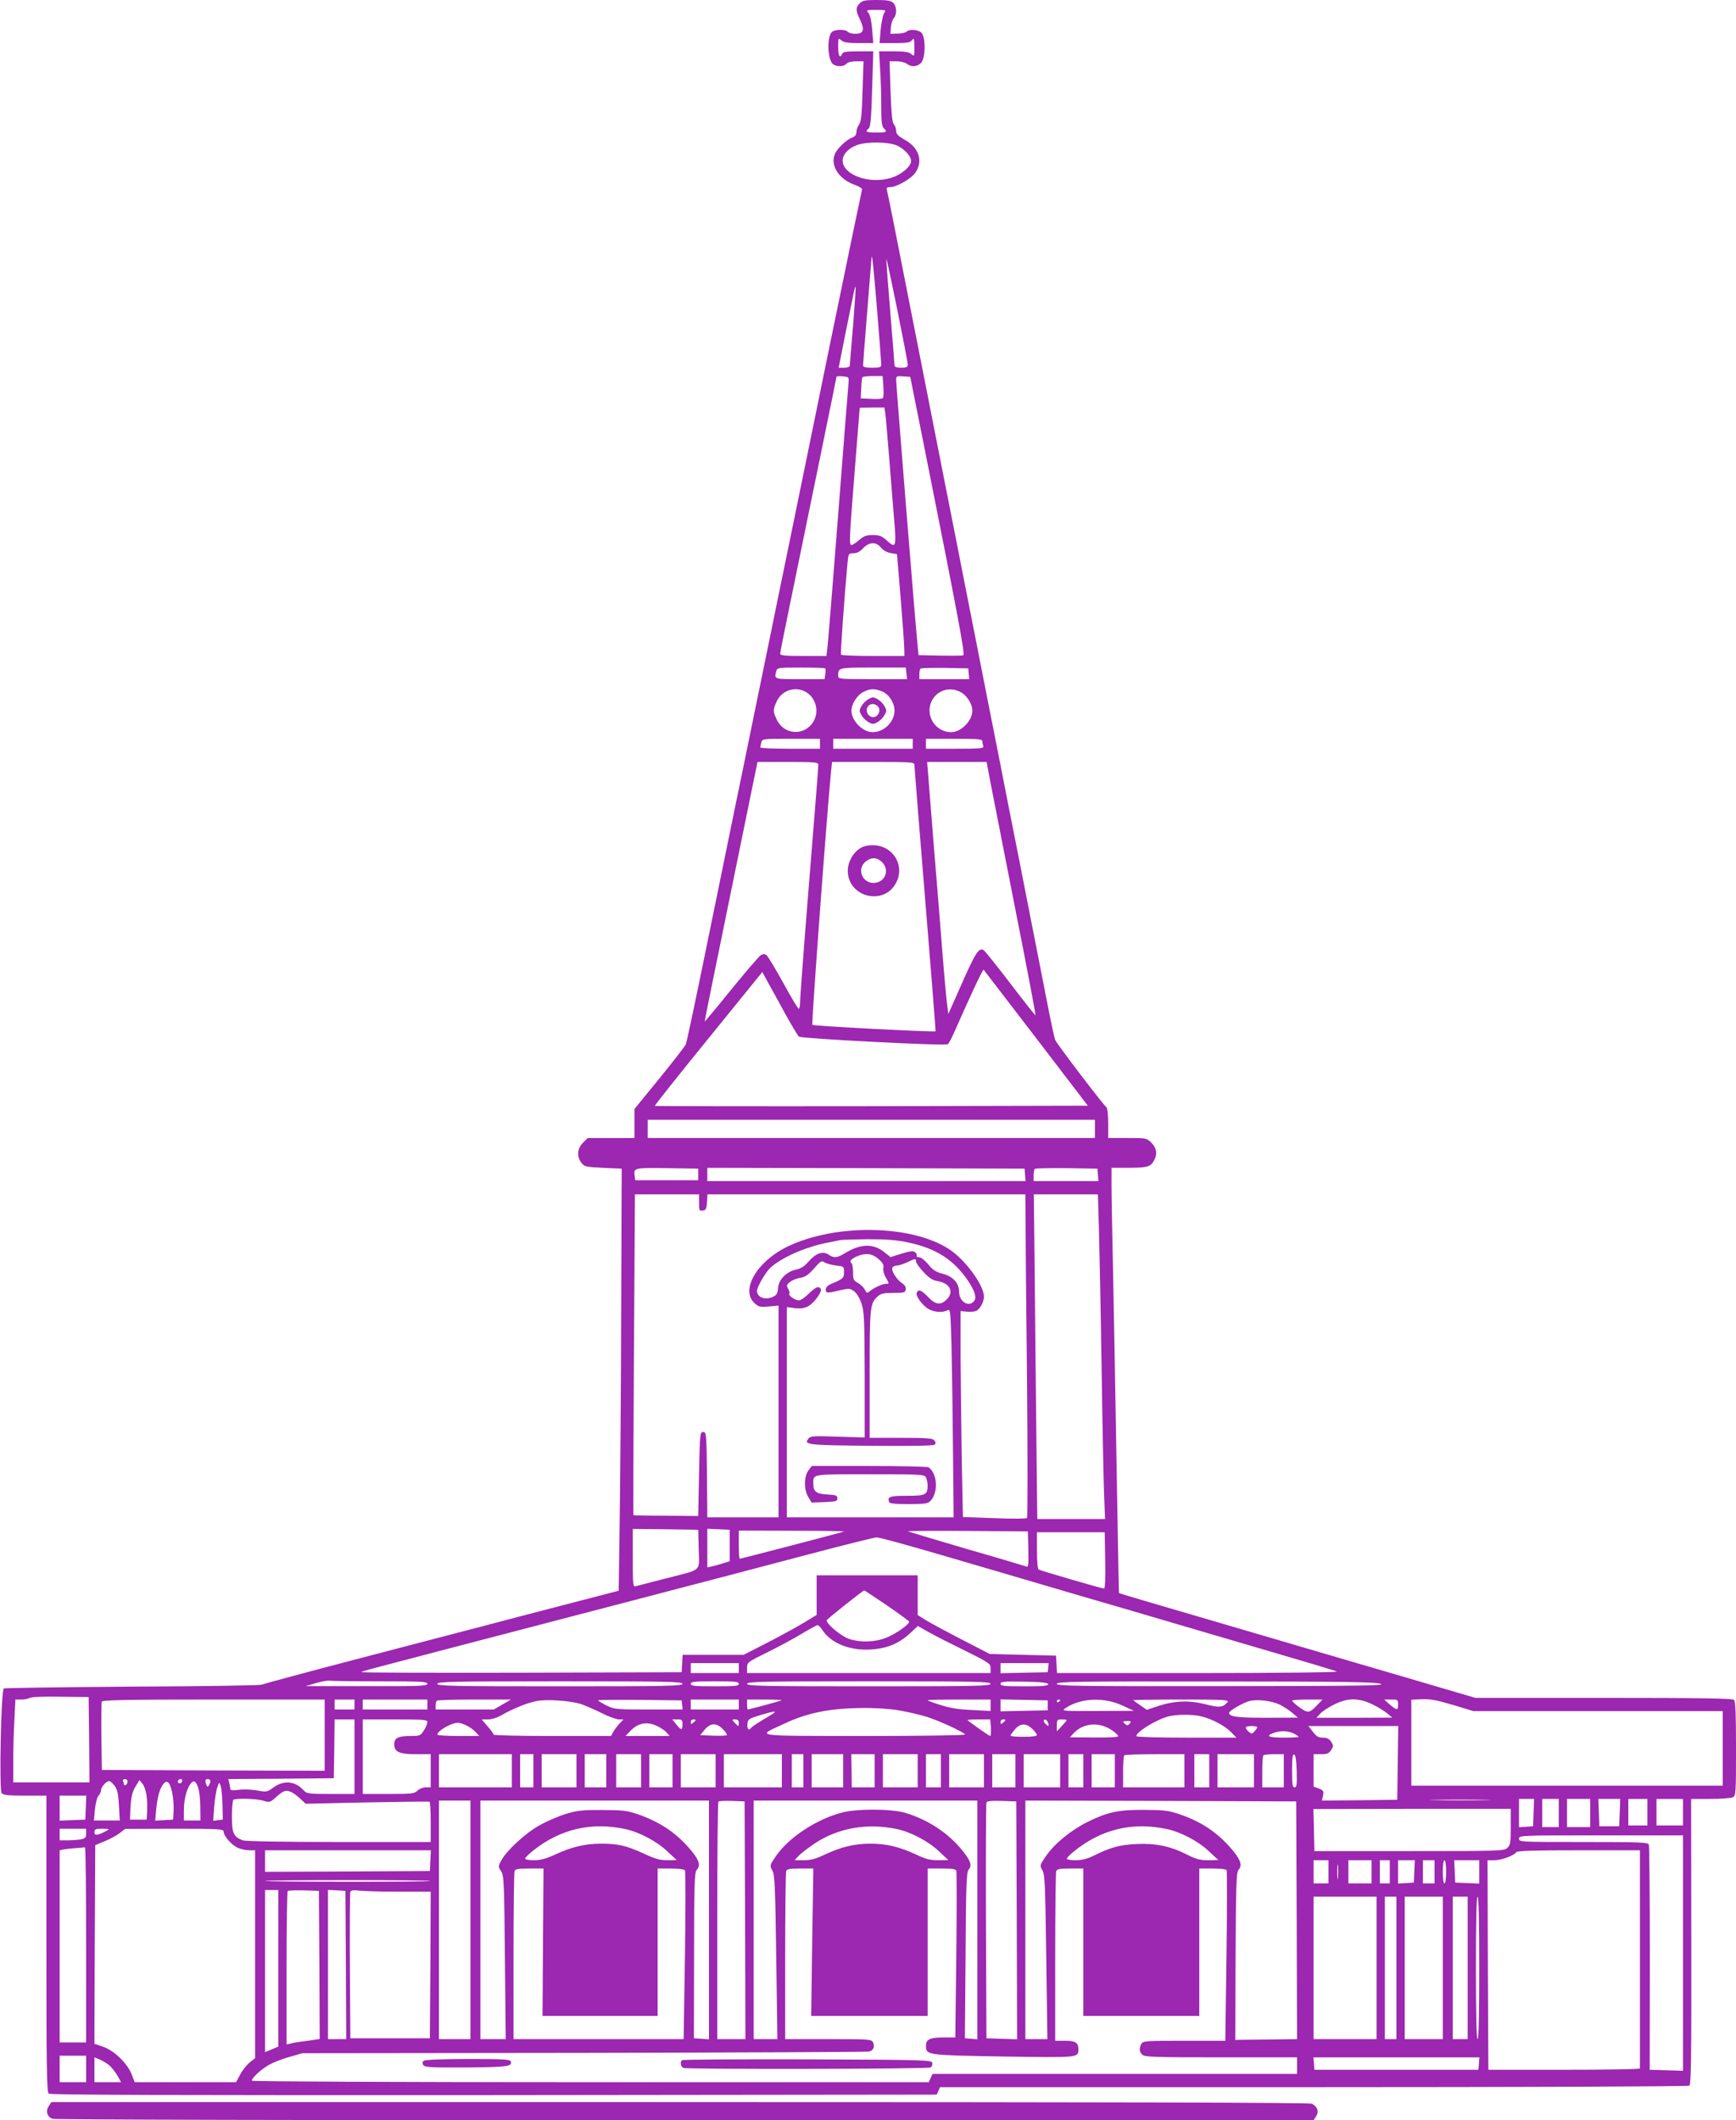 <?xml version="1.0" standalone="no"?>
<!DOCTYPE svg PUBLIC "-//W3C//DTD SVG 20010904//EN"
 "http://www.w3.org/TR/2001/REC-SVG-20010904/DTD/svg10.dtd">
<svg version="1.0" xmlns="http://www.w3.org/2000/svg"
 width="1048pt" height="1280pt" viewBox="0 0 1048 1280"
 preserveAspectRatio="xMidYMid meet">
<g transform="translate(0,1280) scale(0.1,-0.1)"
fill="#9c27b0" stroke="none">
<path d="M5190 12780 c-25 -25 -25 -43 1 -97 30 -62 23 -86 -24 -87 -21 -1
-43 5 -49 12 -15 17 -83 15 -98 -3 -28 -34 -24 -159 6 -190 20 -19 68 -19 84
0 8 9 30 15 58 15 l45 0 -6 -179 c-4 -142 -8 -185 -21 -203 -9 -12 -16 -33
-16 -45 0 -16 -8 -27 -24 -33 -36 -13 -92 -66 -106 -100 -29 -69 24 -152 120
-186 26 -9 46 -22 44 -28 -2 -6 -90 -429 -195 -941 -104 -511 -222 -1083 -260
-1270 -39 -187 -74 -360 -79 -385 -5 -25 -41 -200 -80 -390 -39 -190 -75 -365
-80 -390 -5 -25 -38 -187 -74 -360 -35 -173 -115 -560 -176 -860 -61 -300
-115 -554 -120 -565 -5 -11 -76 -103 -159 -205 l-151 -185 0 -87 0 -88 -141 0
-141 0 -29 -29 c-35 -35 -38 -83 -9 -121 18 -23 26 -25 131 -30 l112 -5 -3
-850 c-1 -467 -6 -1041 -9 -1274 l-6 -424 -335 -87 c-184 -48 -396 -103 -470
-123 -74 -19 -405 -106 -735 -192 -330 -86 -607 -161 -615 -165 -9 -5 -360
-10 -781 -12 -421 -3 -770 -8 -776 -11 -17 -11 -29 -613 -13 -632 10 -12 39
-15 141 -15 l129 0 0 -894 c0 -739 2 -895 14 -905 10 -8 719 -10 2687 -9
l2674 3 10 23 10 22 2255 0 c1240 0 2261 4 2268 9 11 7 13 164 12 870 l-1 861
116 0 c64 0 125 5 136 10 18 10 19 24 19 293 0 207 -3 286 -12 295 -9 9 -197
12 -787 12 l-774 0 -446 131 c-245 72 -630 184 -856 251 -708 207 -849 249
-850 251 -1 1 -7 335 -14 742 -7 407 -16 931 -21 1165 -5 234 -10 478 -10 543
l0 117 108 0 c111 1 129 6 150 47 20 37 14 73 -17 104 -29 29 -31 29 -145 29
l-116 0 0 89 c0 50 -5 93 -10 96 -16 10 -299 381 -310 407 -5 13 -25 104 -44
203 -19 99 -67 340 -105 535 -38 195 -97 495 -131 665 -33 171 -92 468 -130
660 -38 193 -96 490 -130 660 -33 171 -92 468 -130 660 -38 193 -96 487 -129
655 -171 870 -212 1077 -217 1093 -4 13 0 17 19 17 39 0 130 52 154 89 47 70
20 151 -67 198 -38 22 -50 34 -50 52 0 14 -6 32 -14 40 -10 12 -15 66 -20 199
l-6 182 42 0 c24 0 52 -7 62 -15 27 -21 62 -19 86 5 28 28 29 158 2 183 -21
19 -73 22 -89 6 -6 -6 -31 -12 -55 -12 l-43 -1 3 40 c2 21 10 46 18 55 20 22
17 73 -4 92 -14 13 -38 17 -100 17 -69 0 -85 -3 -102 -20z m146 -62 c-7 -13
-16 -58 -20 -100 l-6 -78 92 0 c75 0 93 3 104 18 12 15 13 9 14 -42 0 -57 -1
-58 -18 -43 -14 13 -39 17 -107 17 l-88 0 6 -107 c4 -58 7 -159 7 -224 0 -91
3 -121 15 -133 24 -23 19 -26 -45 -26 -62 0 -70 5 -46 24 11 9 16 61 21 239
l7 227 -91 0 c-72 0 -93 -3 -97 -15 -13 -32 -24 -12 -24 42 0 54 1 55 18 40
14 -13 39 -17 106 -17 l88 0 -7 83 c-4 51 -13 89 -23 100 -14 16 -11 17 47 17
61 0 61 0 47 -22z m80 -797 c45 -21 84 -64 84 -93 0 -34 -61 -85 -125 -103
-130 -38 -288 20 -288 106 0 37 35 75 89 94 58 21 190 19 240 -4z m-121 -994
c14 -170 25 -317 25 -328 0 -16 -8 -19 -55 -19 -37 0 -55 4 -55 13 0 6 11 152
25 322 14 171 25 317 26 325 2 44 11 -35 34 -313z m185 -329 c0 -14 -9 -18
-40 -18 -26 0 -40 5 -40 13 0 7 -11 150 -25 317 -14 167 -25 313 -24 325 1 22
129 -610 129 -637z m-330 237 c-11 -127 -20 -236 -20 -242 0 -8 -14 -13 -34
-13 l-33 0 38 193 c59 291 60 299 64 295 2 -2 -5 -107 -15 -233z m-27 -340
c-2 -16 -30 -376 -63 -800 -33 -423 -62 -789 -66 -812 l-5 -43 -140 0 c-114 0
-139 3 -139 14 0 8 27 144 60 303 113 550 280 1364 280 1369 0 3 17 4 38 2 34
-3 37 -5 35 -33z m210 -27 c2 -35 1 -67 -3 -71 -4 -5 -36 -7 -71 -5 l-63 3 3
60 c1 33 5 63 7 67 3 5 31 8 63 8 l59 0 5 -62z m244 -353 c210 -1052 250
-1267 238 -1271 -6 -3 -69 -3 -141 -2 l-129 3 -7 75 c-13 124 -128 1557 -128
1585 0 25 3 26 43 23 l42 -3 82 -410z m-233 193 c3 -18 12 -125 21 -238 9
-113 23 -281 30 -374 18 -205 16 -211 -45 -156 -27 24 -42 30 -81 30 -39 0
-55 -6 -82 -30 -19 -16 -40 -30 -46 -30 -16 0 -14 31 19 450 16 206 30 376 30
378 0 1 34 2 75 2 l74 0 5 -32z m-25 -815 c14 -16 35 -28 59 -32 l37 -6 22
-265 c12 -146 22 -284 22 -307 l1 -43 -189 0 c-105 0 -192 3 -194 8 -4 6 21
357 39 550 6 61 6 62 36 62 20 0 39 9 58 30 37 39 80 41 109 3z m-337 -728 c2
-3 3 -18 0 -35 l-4 -30 -149 0 c-157 0 -156 -1 -143 48 6 21 10 22 148 22 79
0 145 -2 148 -5z m490 -30 l4 -35 -208 0 c-198 0 -208 1 -208 19 0 51 -2 51
210 51 l198 0 4 -35z m376 -2 l3 -33 -150 0 -151 0 0 28 c0 16 3 32 7 36 4 3
70 5 147 4 l141 -3 3 -32z m-987 -108 c64 -34 87 -120 49 -182 -53 -87 -175
-81 -220 11 -24 51 -25 60 -1 112 30 65 107 92 172 59z m464 1 c42 -18 75 -69
75 -116 0 -68 -63 -130 -132 -130 -60 0 -128 69 -128 130 0 40 34 93 71 112
41 22 69 22 114 4z m474 -4 c38 -20 71 -73 71 -112 0 -61 -68 -130 -128 -130
-101 0 -164 112 -112 198 35 58 108 77 169 44z m-849 -312 l0 -30 -180 0 c-99
0 -180 3 -180 8 0 4 3 17 6 30 6 22 8 22 180 22 l174 0 0 -30z m560 0 l0 -30
-240 0 -240 0 0 30 0 30 240 0 240 0 0 -30z m420 16 c0 -8 3 -21 6 -30 5 -14
-13 -16 -170 -16 l-176 0 0 30 0 30 170 0 c140 0 170 -2 170 -14z m-990 -143
c0 -17 -8 -123 -80 -1015 -16 -208 -30 -395 -30 -418 0 -22 -4 -40 -8 -40 -5
0 -47 71 -94 157 -48 87 -93 162 -102 168 -11 7 -22 6 -33 -1 -10 -6 -90 -99
-178 -207 -87 -108 -160 -195 -161 -194 -1 1 63 317 142 702 79 385 151 737
160 783 l17 82 183 0 c168 0 184 -2 184 -17z m580 0 c0 -10 29 -375 65 -812
36 -437 64 -795 63 -797 -7 -6 -738 32 -744 39 -6 6 90 1303 113 1530 l6 57
248 0 c230 0 249 -1 249 -17z m458 -100 c13 -65 80 -409 150 -765 71 -357 126
-648 123 -647 -3 0 -71 86 -151 191 -80 105 -153 196 -162 202 -29 17 -49 -15
-134 -207 l-79 -178 -7 53 c-4 29 -17 168 -28 308 -11 140 -33 419 -50 620
-16 201 -32 404 -36 453 l-7 87 180 0 179 0 22 -117z m277 -1550 l312 -408
-1305 -3 c-718 -1 -1307 0 -1309 2 -2 2 143 185 323 406 l326 402 32 -59 c18
-32 65 -117 104 -189 40 -72 78 -136 85 -142 15 -12 881 -57 898 -46 6 3 21
31 35 62 100 227 177 392 182 388 2 -3 145 -189 317 -413z m355 -548 l0 -55
-1350 0 -1350 0 0 55 0 55 1350 0 1350 0 0 -55z m-2395 -275 l0 -35 -190 0
-190 0 -3 23 c-8 52 -7 53 195 50 l188 -3 0 -35z m1973 -2 l3 -38 -960 0 -961
0 0 40 0 40 958 -2 957 -3 3 -37z m440 0 l3 -38 -195 0 -196 0 0 33 c0 19 3
37 7 41 4 3 90 5 192 4 l186 -3 3 -37z m-2408 -169 c0 -47 2 -50 23 -47 19 3
22 10 25 51 l3 47 960 0 959 0 1 -152 c0 -84 4 -522 9 -973 4 -451 4 -824 0
-829 -5 -5 -93 -5 -198 -1 l-189 7 -7 342 c-3 187 -6 467 -7 621 l0 280 35 -3
c20 -2 45 -1 56 3 23 7 50 54 50 87 0 70 -114 225 -212 288 -227 147 -684 154
-973 15 -187 -90 -288 -265 -198 -344 24 -21 34 -23 85 -18 l58 5 0 -639 0
-639 -215 0 -215 0 -2 258 c-3 249 -4 257 -23 257 -19 0 -20 -8 -25 -253 l-5
-254 -195 2 c-107 0 -195 2 -196 3 -2 1 0 438 3 970 l6 967 194 0 193 0 0 -51z
m2414 -156 c3 -115 11 -487 16 -828 5 -341 12 -689 15 -772 l6 -153 -204 0
-205 0 -6 533 c-3 292 -8 733 -10 980 l-5 447 194 0 193 0 6 -207z m-1155 -83
c171 -35 281 -106 367 -235 40 -60 51 -100 34 -120 -32 -39 -90 -3 -90 56 0
53 -37 94 -101 110 -39 10 -58 22 -85 56 -20 24 -44 43 -55 43 -11 0 -18 4
-15 9 3 5 -1 14 -9 21 -12 10 -28 8 -82 -8 l-67 -21 -39 31 c-67 53 -144 50
-239 -9 -44 -27 -65 -29 -96 -7 -34 23 -76 9 -119 -40 -27 -31 -49 -45 -76
-50 -57 -11 -107 -61 -110 -111 -2 -31 -8 -43 -27 -52 -49 -25 -100 -6 -100
35 0 23 52 112 81 139 68 62 215 127 349 152 30 6 64 13 75 15 11 2 85 4 165
5 108 0 169 -4 239 -19z m-176 -100 c26 -23 33 -35 30 -55 -3 -14 3 -39 16
-60 20 -35 20 -35 0 -35 -22 0 -75 -25 -100 -46 -14 -12 -17 -11 -29 12 -8 14
-27 32 -42 40 -25 13 -28 20 -28 64 0 27 -5 52 -10 55 -15 9 -2 25 34 41 52
22 91 17 129 -16z m227 -15 c0 -9 20 -38 45 -64 35 -37 55 -50 85 -55 75 -12
101 -65 55 -111 -36 -36 -68 -32 -112 15 -40 42 -60 50 -69 25 -8 -20 39 -81
76 -100 33 -17 83 -20 110 -5 17 9 18 -2 24 -213 3 -122 7 -405 9 -629 l4
-408 -503 0 -504 0 0 635 0 634 48 -6 c35 -4 58 -1 80 11 36 18 87 89 77 105
-12 20 -32 11 -73 -29 -22 -22 -48 -40 -59 -40 -24 0 -65 29 -58 40 3 5 0 19
-7 30 -11 19 -10 24 11 41 13 10 41 22 63 25 30 5 48 18 83 57 37 43 46 48 59
38 9 -7 39 -16 68 -20 53 -6 53 -6 53 -41 0 -36 -4 -40 -80 -72 -19 -8 -30
-21 -30 -33 0 -23 10 -23 92 -3 48 11 55 10 80 -8 16 -12 33 -41 44 -74 16
-49 18 -95 19 -431 l0 -377 -163 5 c-144 5 -164 4 -176 -11 -32 -38 -7 -41
381 -44 244 -2 374 0 381 7 7 7 6 15 -3 26 -10 12 -43 15 -201 15 l-189 0 0
385 c0 411 2 427 50 470 18 16 36 20 94 20 65 0 71 2 74 21 2 14 -6 27 -23 38
-32 21 -65 74 -58 92 3 8 15 14 27 14 11 0 39 9 61 19 50 24 55 25 55 6z
m-1312 -1738 c3 -139 26 -118 -203 -177 -88 -23 -168 -43 -177 -46 -17 -5 -18
8 -18 171 l0 175 198 -2 197 -3 3 -118z m187 23 l0 -95 -35 -11 c-19 -6 -50
-15 -67 -19 l-33 -7 0 117 0 116 68 -3 67 -3 0 -95z m690 84 c-13 -5 -622
-164 -629 -164 -4 0 -6 38 -6 85 l0 85 323 -1 c177 0 318 -2 312 -5z m1113
-108 c2 -92 0 -108 -12 -103 -8 3 -171 52 -363 107 -191 56 -350 104 -352 106
-3 2 159 3 360 2 l364 -3 3 -109z m464 -66 c2 -109 -1 -170 -7 -170 -14 0
-383 108 -395 115 -6 3 -10 55 -10 116 l0 109 205 0 204 0 3 -170z m-1001 36
c195 -57 557 -163 804 -236 248 -72 524 -153 615 -180 91 -27 345 -101 565
-166 220 -64 407 -120 415 -125 8 -5 -366 -9 -837 -9 l-852 0 -3 53 -3 52
-200 5 -200 5 -170 88 c-93 48 -191 101 -217 117 l-48 30 0 120 0 120 -305 0
-305 0 0 -119 0 -120 -77 -47 c-43 -26 -142 -80 -221 -121 l-143 -73 -184 0
-184 0 -3 -52 -3 -53 -969 -3 c-533 -1 -967 0 -964 4 7 6 -28 -3 1148 304
1060 277 1069 279 1565 410 204 54 382 98 396 99 14 1 185 -46 380 -103z
m-319 -306 c73 -50 134 -95 136 -99 5 -15 -77 -73 -136 -97 -69 -28 -157 -31
-226 -8 -50 17 -141 94 -135 113 3 8 201 166 226 180 1 1 62 -40 135 -89z
m-387 -151 c51 -78 163 -124 288 -117 99 5 173 35 242 99 l46 43 67 -38 c37
-21 136 -71 220 -112 144 -72 152 -77 152 -105 l0 -29 -735 0 -735 0 0 33 c0
31 4 34 120 91 67 33 160 83 208 112 48 29 92 53 97 53 6 1 19 -13 30 -30z
m-505 -229 l0 -30 -145 0 -145 0 0 30 0 30 145 0 145 0 0 -30z m1868 3 l-3
-28 -142 -3 -143 -3 0 31 0 30 146 0 145 0 -3 -27z m-4037 -83 c250 0 289 -2
289 -15 0 -13 -47 -15 -367 -14 l-368 0 65 19 c36 10 71 16 78 14 8 -2 144 -4
303 -4z m1829 -15 c0 -13 -89 -15 -740 -15 -651 0 -740 2 -740 15 0 13 89 15
740 15 651 0 740 -2 740 -15z m340 0 c0 -13 -23 -15 -145 -15 -122 0 -145 2
-145 15 0 13 23 15 145 15 122 0 145 -2 145 -15z m1520 0 c0 -13 -88 -15 -735
-15 -647 0 -735 2 -735 15 0 13 88 15 735 15 647 0 735 -2 735 -15z m348 -2
c3 -10 -30 -13 -142 -13 -124 0 -146 2 -146 15 0 13 20 15 142 13 102 -2 143
-6 146 -15z m2007 2 c34 -11 -117 -13 -957 -14 -881 -1 -998 1 -998 14 0 13
113 15 958 14 763 0 965 -3 997 -14z m-7797 -337 l2 -258 -230 0 -230 0 0 128
c0 71 3 184 7 250 l6 122 36 0 c20 0 43 5 51 10 9 6 86 9 185 7 l170 -2 3
-257z m9110 172 l752 0 0 -225 0 -225 -940 0 -940 0 0 260 0 259 63 3 c49 2
89 -5 187 -34 l125 -38 753 0z m-7688 -145 l0 -215 -672 2 -673 3 -3 200 c-1
110 0 205 2 212 4 10 141 13 676 13 l670 0 0 -215z m180 185 l0 -30 -60 0 -60
0 0 30 0 30 60 0 60 0 0 -30z m440 0 l0 -30 -195 0 -195 0 0 30 0 30 195 0
195 0 0 -30z m453 0 l-52 -30 -176 0 -175 0 0 23 c0 13 3 27 7 30 3 4 106 7
227 7 l221 0 -52 -30z m477 2 c30 -11 88 -36 127 -56 40 -20 85 -36 100 -36
l27 0 -26 -27 c-14 -16 -31 -38 -37 -50 l-12 -23 -354 0 c-195 0 -355 4 -355
8 0 5 -16 27 -36 50 l-36 42 38 0 c22 0 57 11 88 29 61 35 146 70 201 81 61
14 212 3 275 -18z m608 -4 l3 -28 -206 0 c-200 0 -207 1 -255 25 -28 14 -50
28 -50 30 0 3 114 4 253 3 l252 -3 3 -27z m342 2 l0 -30 -145 0 -145 0 0 30 0
30 145 0 145 0 0 -30z m259 26 c-4 -4 -196 -56 -205 -56 -2 0 -4 14 -4 30 l0
30 107 0 c58 0 104 -2 102 -4z m1261 -30 l0 -35 -112 6 c-82 3 -134 12 -190
30 -43 13 -78 27 -78 29 0 2 86 4 190 4 l190 0 0 -34z m345 -1 l0 -30 -142 -3
-143 -3 0 36 0 36 143 -3 142 -3 0 -30z m75 31 c0 -3 -4 -8 -10 -11 -5 -3 -10
-1 -10 4 0 6 5 11 10 11 6 0 10 -2 10 -4z m380 -34 l65 -30 -220 -1 c-206 -1
-218 0 -196 15 91 64 237 71 351 16z m630 22 c-28 -32 -46 -34 -131 -13 -100
26 -190 22 -290 -11 l-66 -22 -39 27 c-21 14 -40 28 -43 31 -2 2 127 4 289 4
263 0 291 -2 280 -16z m314 -14 c23 -11 58 -34 77 -50 l34 -29 -188 -1 c-178
0 -227 6 -227 30 0 12 84 61 123 71 47 12 131 2 181 -21z m230 -1 c-49 -52
-58 -53 -108 -17 -25 18 -45 36 -45 41 -1 4 40 7 91 7 l92 0 -30 -31z m331 2
c33 -16 74 -41 90 -55 l30 -25 -229 -1 -229 0 23 25 c13 14 51 39 84 55 81 41
148 41 231 1z m155 -1 c0 -37 -6 -37 -50 0 l-34 30 42 0 c40 0 42 -1 42 -30z
m-3009 -36 c52 -9 128 -27 169 -40 79 -26 217 -90 226 -105 3 -5 -262 -9 -608
-9 -687 1 -651 -4 -493 70 147 70 280 97 481 99 78 1 168 -5 225 -15z m-813
-49 c-42 -25 -79 -49 -83 -55 -13 -21 -26 -9 -23 22 3 30 7 32 78 54 109 32
113 29 28 -21z m2631 14 c64 -14 145 -57 182 -95 l33 -34 -302 0 c-175 0 -302
4 -302 9 0 27 126 103 197 120 52 12 139 12 192 0z m-5109 -244 l0 -225 -143
0 c-134 0 -145 2 -163 21 -51 57 -120 64 -182 19 -40 -29 -43 -29 -99 -19 -31
6 -81 8 -110 4 -41 -5 -53 -3 -53 7 0 7 -3 23 -6 35 l-6 23 318 2 319 3 3 178
2 177 60 0 60 0 0 -225z m440 209 c0 -9 -9 -32 -21 -50 -20 -32 -23 -34 -80
-34 -76 0 -99 -12 -99 -50 0 -46 30 -60 132 -60 l88 0 0 -100 0 -100 -30 0
c-17 0 -39 -9 -50 -20 -18 -18 -33 -20 -175 -20 l-155 0 0 225 0 225 195 0
c174 0 195 -2 195 -16z m1540 -14 c0 -37 -9 -37 -38 1 l-24 29 31 0 c28 0 31
-3 31 -30z m80 26 c0 -2 -7 -9 -15 -16 -12 -10 -15 -10 -15 4 0 9 7 16 15 16
8 0 15 -2 15 -4z m260 -16 c0 -11 -2 -20 -3 -20 -2 0 -12 9 -22 20 -18 19 -17
20 3 20 15 0 22 -6 22 -20z m1522 -30 c1 -28 0 -50 -4 -50 -7 0 -122 81 -137
96 -2 2 27 4 66 4 l71 0 4 -50z m88 46 c0 -2 -7 -9 -15 -16 -12 -10 -15 -10
-15 4 0 9 7 16 15 16 8 0 15 -2 15 -4z m259 -22 c3 -16 1 -17 -13 -5 -19 16
-21 34 -3 29 6 -3 14 -13 16 -24z m111 22 c0 -2 -13 -18 -30 -36 l-30 -32 0
36 c0 33 2 36 30 36 17 0 30 -2 30 -4z m380 -21 c-10 -12 -16 -13 -26 -4 -20
16 -18 19 12 19 22 0 25 -2 14 -15z m-4005 -11 c18 -8 43 -26 56 -40 l22 -24
-126 0 c-70 0 -127 4 -127 8 0 23 84 71 123 72 11 0 34 -7 52 -16z m1150 -3
c22 -10 49 -28 59 -40 l19 -21 -133 0 -134 0 29 30 c47 49 99 59 160 31z m400
-21 c16 -16 26 -32 23 -35 -3 -3 -41 -5 -83 -3 l-78 3 27 33 c36 42 72 43 111
2z m1867 3 c15 -15 28 -32 28 -37 0 -7 -30 -11 -80 -11 -44 0 -80 3 -80 7 0 3
12 20 26 37 33 39 68 40 106 4z m477 -6 c23 -15 41 -32 41 -38 0 -6 -52 -9
-146 -8 l-145 1 18 20 c58 66 154 76 232 25z m881 16 c0 -3 -7 -15 -17 -25
-15 -17 -17 -17 -35 -2 -27 25 -22 34 17 34 19 0 35 -3 35 -7z m848 -215 l-3
-223 -227 -3 -228 -2 7 30 c5 28 2 32 -26 43 l-31 11 0 98 0 98 45 0 c36 0 47
4 61 25 15 23 15 27 0 50 -12 18 -25 25 -50 25 -27 0 -39 7 -60 35 l-27 35
271 0 271 0 -3 -222z m-628 177 c17 -9 30 -18 30 -20 0 -3 -40 -5 -90 -5 -91
0 -113 10 -62 28 40 15 89 14 122 -3z m-4720 -225 l0 -100 -220 0 -220 0 0
100 0 100 220 0 220 0 0 -100z m130 0 l0 -100 -40 0 -40 0 0 100 0 100 40 0
40 0 0 -100z m260 0 l0 -100 -105 0 -105 0 0 100 0 100 105 0 105 0 0 -100z
m180 0 l0 -100 -65 0 -65 0 0 100 0 100 65 0 65 0 0 -100z m210 0 l0 -100 -75
0 -75 0 0 100 0 100 75 0 75 0 0 -100z m190 0 l0 -100 -70 0 -70 0 0 100 0
100 70 0 70 0 0 -100z m260 0 l0 -100 -105 0 -105 0 0 100 0 100 105 0 105 0
0 -100z m400 0 l0 -100 -175 0 -175 0 0 100 0 100 175 0 175 0 0 -100z m130 0
l0 -100 -35 0 -35 0 0 100 0 100 35 0 35 0 0 -100z m240 0 l0 -100 -95 0 -95
0 0 100 0 100 95 0 95 0 0 -100z m190 0 l0 -100 -69 0 -69 0 -1 100 -2 100 71
0 70 0 0 -100z m260 0 l0 -100 -105 0 -105 0 0 100 0 100 105 0 105 0 0 -100z
m140 0 l0 -100 -45 0 -45 0 0 100 0 100 45 0 45 0 0 -100z m260 0 l0 -100
-105 0 -105 0 0 100 0 100 105 0 105 0 0 -100z m190 0 l0 -100 -70 0 -70 0 0
100 0 100 70 0 70 0 0 -100z m270 0 l0 -100 -110 0 -110 0 0 100 0 100 110 0
110 0 0 -100z m140 0 l0 -100 -45 0 -45 0 0 100 0 100 45 0 45 0 0 -100z m190
0 l0 -100 -70 0 -70 0 0 100 0 100 70 0 70 0 0 -100z m420 0 l0 -100 -185 0
-185 0 0 93 c0 52 3 97 7 100 3 4 87 7 185 7 l178 0 0 -100z m150 0 l0 -100
-45 0 -45 0 0 100 0 100 45 0 45 0 0 -100z m270 0 l0 -100 -110 0 -110 0 0
100 0 100 110 0 110 0 0 -100z m180 0 l0 -100 -65 0 -65 0 0 93 c0 52 3 97 7
100 3 4 33 7 65 7 l58 0 0 -100z m78 -3 c2 -82 0 -97 -13 -97 -12 0 -15 17
-15 101 0 76 3 100 13 97 8 -3 13 -35 15 -101z m-7058 -61 c0 -8 -4 -18 -10
-21 -5 -3 -10 -4 -10 -1 0 2 -3 11 -6 20 -4 11 -1 16 10 16 9 0 16 -6 16 -14z
m330 6 c0 -13 -12 -22 -22 -16 -10 6 -1 24 13 24 5 0 9 -4 9 -8z m170 -4 c0
-7 -4 -19 -9 -26 -7 -11 -10 -10 -15 3 -10 26 -7 35 9 35 8 0 15 -6 15 -12z
m-577 -30 c15 -20 21 -48 25 -117 l5 -91 -78 0 -78 0 6 66 c4 38 13 74 22 84
8 9 15 24 15 33 0 21 37 60 53 54 6 -2 19 -15 30 -29z m192 -61 c4 -28 5 -72
3 -97 l-3 -45 -50 0 -50 0 2 55 c3 79 10 111 34 150 l21 34 18 -22 c10 -12 22
-46 25 -75z m155 18 c6 -29 10 -77 8 -107 l-3 -53 -54 -3 -54 -3 6 69 c8 77
22 128 45 154 22 26 39 7 52 -57z m156 34 c7 -19 13 -71 13 -116 l1 -83 -50 0
-50 0 0 58 c0 64 14 124 37 159 20 30 34 25 49 -18z m147 -104 l2 -90 -29 -3
-29 -4 6 84 c4 47 12 100 19 118 11 33 11 33 20 9 5 -13 10 -64 11 -114z m420
74 c12 -6 36 -24 52 -40 l30 -28 370 8 c204 4 373 6 378 4 4 -2 7 -58 7 -124
l0 -119 -554 0 c-330 0 -565 4 -580 10 -56 21 -66 42 -66 144 0 52 4 97 9 101
18 10 137 7 178 -5 42 -13 43 -12 83 24 43 38 58 43 93 25z m-1245 -91 l-3
-73 -77 -3 -78 -3 0 76 0 75 80 0 81 0 -3 -72z m8450 45 c-81 -2 -216 -2 -300
0 -84 1 -18 3 147 3 165 0 234 -2 153 -3z m290 -75 l-3 -83 -42 -3 -43 -3 0
85 0 86 45 0 46 0 -3 -82z m152 -3 l0 -85 -50 0 -50 0 0 85 0 85 50 0 50 0 0
-85z m190 0 l0 -85 -70 0 -70 0 0 85 0 85 70 0 70 0 0 -85z m178 3 l-3 -83
-60 0 -60 0 -3 83 -3 82 66 0 66 0 -3 -82z m167 2 l0 -80 -57 0 -58 0 0 80 0
80 58 0 57 0 0 -80z m215 0 l0 -80 -80 0 -80 0 0 80 0 80 80 0 80 0 0 -80z
m-7320 -650 l0 -720 -95 0 -95 0 0 720 0 720 95 0 95 0 0 -720z m1440 -1 l0
-720 -45 3 -46 3 1 499 c0 427 3 502 15 516 24 26 18 55 -23 107 -88 110 -191
182 -330 230 -69 23 -92 26 -217 26 -121 1 -151 -3 -221 -24 -45 -14 -117 -45
-160 -70 -84 -47 -197 -152 -228 -211 -19 -35 -19 -37 -1 -64 17 -26 19 -65
23 -521 l5 -493 -77 0 -76 0 0 720 0 720 690 0 690 0 0 -721z m218 -1 l2 -718
-85 0 -85 0 0 713 c0 393 3 717 7 721 4 4 41 5 83 4 l75 -3 3 -717z m1402 1
l0 -720 -37 3 -38 3 4 500 c2 410 6 503 17 516 23 26 16 51 -30 110 -86 110
-209 192 -351 235 -84 25 -295 26 -385 1 -154 -41 -318 -150 -395 -261 -39
-57 -39 -58 -23 -87 15 -26 18 -86 24 -524 l7 -495 -71 0 -72 0 0 720 0 720
675 0 675 0 0 -721z m238 -2 l2 -718 -92 3 -93 3 -3 705 c-1 388 0 711 3 718
3 9 28 12 92 10 l88 -3 3 -718z m1690 1 l2 -718 -150 -2 c-82 -1 -167 -2 -187
-2 l-36 -1 2 505 c2 420 5 508 17 521 23 25 16 54 -24 106 -88 110 -191 183
-330 230 -67 23 -94 26 -212 27 -157 1 -221 -12 -345 -73 -100 -50 -198 -130
-250 -205 -39 -57 -39 -58 -22 -87 15 -26 17 -86 23 -524 l7 -495 -66 0 -67 0
0 720 0 720 818 -2 817 -3 3 -717z m1292 563 c0 -97 -2 -110 -21 -127 -20 -18
-45 -19 -593 -19 l-571 0 -3 127 -3 127 596 1 595 0 0 -109z m-5345 -13 c82
-17 190 -74 252 -133 l58 -54 -56 -1 c-45 0 -74 8 -140 39 -107 49 -158 61
-259 61 -97 0 -178 -19 -279 -66 -55 -25 -88 -34 -127 -34 -30 0 -54 4 -54 10
0 5 23 28 51 50 163 129 350 172 554 128z m1640 0 c82 -17 190 -74 252 -133
l58 -54 -61 -1 c-50 0 -76 7 -135 35 -100 46 -177 65 -274 65 -97 0 -174 -19
-274 -65 -56 -27 -86 -35 -129 -35 l-55 0 24 26 c13 14 57 48 97 75 141 94
317 125 497 87z m1630 0 c82 -17 190 -74 252 -133 l58 -54 -61 -1 c-49 0 -73
6 -128 34 -101 51 -188 69 -304 64 -102 -5 -157 -20 -256 -69 -43 -21 -74 -29
-113 -29 -29 0 -53 4 -53 9 0 5 19 25 43 44 164 134 354 180 562 135z m-6525
-27 c0 -24 -5 -29 -31 -35 -17 -3 -53 -6 -80 -6 l-49 0 0 35 0 35 80 0 80 0 0
-29z m120 15 c-51 -27 -70 -29 -70 -7 0 18 6 21 48 21 45 -1 46 -1 22 -14z
m710 -3 c0 -26 46 -79 83 -97 19 -9 51 -16 71 -16 l36 0 0 -627 0 -628 -33
-26 c-18 -15 -44 -47 -57 -73 l-25 -46 -306 0 -306 0 -18 47 c-26 67 -107 145
-173 167 l-52 18 2 599 3 600 58 24 c32 13 72 35 90 49 l32 25 298 1 c270 0
297 -2 297 -17z m8810 -733 l0 -711 -100 3 -101 3 1 671 c0 370 -3 679 -6 688
-6 14 -46 16 -395 16 -382 0 -389 0 -389 20 0 20 7 20 495 20 l495 0 0 -710z
m-9640 50 l0 -590 -80 0 -80 0 0 580 0 580 23 5 c12 2 45 6 72 8 28 2 53 4 58
5 4 1 7 -263 7 -588z m2078 508 l-3 -63 -497 -3 -498 -2 0 65 0 65 500 0 501
0 -3 -62z m7302 -593 c0 -360 0 -658 0 -662 0 -5 -206 -8 -457 -8 l-458 0 -3
633 -2 632 42 0 c43 0 120 29 132 49 5 8 118 11 377 11 l369 0 0 -655z m-1880
525 l0 -70 -45 0 -45 0 0 70 0 70 45 0 45 0 0 -70z m57 -37 c-2 -21 -4 -4 -4
37 0 41 2 58 4 38 2 -21 2 -55 0 -75z m203 37 l0 -70 -70 0 -70 0 0 70 0 70
70 0 70 0 0 -70z m110 0 l0 -70 -30 0 -30 0 0 70 0 70 30 0 30 0 0 -70z m148
3 l-3 -68 -47 -3 -48 -3 0 70 0 71 50 0 51 0 -3 -67z m122 -3 l0 -70 -35 0
-35 0 0 70 0 70 35 0 35 0 0 -70z m70 0 c0 -40 -4 -70 -10 -70 -6 0 -10 30
-10 70 0 40 4 70 10 70 6 0 10 -30 10 -70z m200 0 l0 -71 -72 3 -73 3 -3 68
-3 67 76 0 75 0 0 -70z m-5652 -425 l-3 -445 348 0 347 0 0 445 0 445 79 0
c46 0 83 -5 86 -11 4 -5 4 -237 0 -515 l-8 -504 -513 0 -514 0 0 499 c0 275 3
506 6 515 5 13 23 16 90 16 l85 0 -3 -445z m1625 0 l-6 -445 351 0 352 0 0
445 0 445 84 0 c64 0 85 -3 89 -14 3 -8 3 -238 0 -510 l-6 -496 -69 0 c-85 0
-108 -11 -108 -50 0 -57 4 -57 468 -65 455 -7 452 -8 452 44 0 40 -18 51 -82
51 l-58 0 0 504 c0 277 3 511 6 520 5 13 22 16 85 16 l79 0 0 -445 0 -445 350
0 350 0 0 445 0 445 79 0 c44 0 83 -4 86 -10 3 -5 3 -239 -1 -520 l-7 -510
-248 0 c-235 0 -249 -1 -259 -19 -14 -27 -13 -47 6 -65 14 -14 71 -16 475 -16
l459 0 0 -50 0 -50 -1100 0 -1100 0 -12 -25 -11 -25 -2044 0 c-1194 0 -2043 4
-2043 9 0 16 54 67 101 94 25 15 81 37 125 49 l79 23 1700 2 c935 2 1710 5
1721 8 27 6 37 30 24 56 -10 18 -24 19 -270 19 l-260 0 0 499 c0 275 3 506 6
515 5 13 22 16 85 16 l79 0 -7 -445z m-2305 370 c-7 -7 -990 -6 -997 0 -2 3
222 5 499 5 277 0 501 -2 498 -5z m-918 -527 l0 -473 -40 -17 -40 -17 0 490 0
489 40 0 40 0 0 -472z m248 20 l2 -447 -32 -5 c-18 -3 -53 -8 -78 -11 -25 -3
-55 -8 -67 -12 l-23 -5 0 459 c0 253 3 463 7 467 4 4 48 5 98 4 l90 -3 3 -447z
m160 0 l2 -448 -55 0 -55 0 0 451 0 450 53 -3 52 -3 3 -447z m325 442 l187 0
-2 -442 -3 -443 -240 0 -240 0 -3 435 c-1 239 0 441 3 449 4 10 18 12 58 7 28
-3 136 -6 240 -6z m5897 -460 l0 -430 -190 0 -190 0 0 430 0 430 190 0 190 0
0 -430z m120 0 l0 -430 -35 0 -35 0 0 430 0 430 35 0 35 0 0 -430z m280 0 l0
-430 -115 0 -115 0 0 430 0 430 115 0 115 0 0 -430z m150 0 l0 -430 -45 0 -45
0 0 430 0 430 45 0 45 0 0 -430z m70 0 c0 -280 -3 -430 -10 -430 -7 0 -10 150
-10 430 0 280 3 430 10 430 7 0 10 -150 10 -430z m-8410 -610 l0 -80 -80 0
-80 0 0 80 0 80 80 0 80 0 0 -80z m135 26 c16 -13 40 -42 53 -65 l23 -41 -80
0 -81 0 0 75 0 75 27 -11 c16 -6 41 -21 58 -33z m8273 7 l-3 -38 -495 0 -495
0 -3 38 -3 37 501 0 501 0 -3 -37z"/>
<path d="M5219 8561 c-16 -16 -29 -39 -29 -51 0 -12 13 -35 29 -51 16 -16 39
-29 51 -29 12 0 35 13 51 29 16 16 29 39 29 51 0 12 -13 35 -29 51 -16 16 -39
29 -51 29 -12 0 -35 -13 -51 -29z m81 -26 c26 -32 -13 -81 -47 -59 -35 22 -23
74 17 74 10 0 23 -7 30 -15z"/>
<path d="M5201 7684 c-47 -25 -81 -81 -83 -137 -3 -163 219 -220 293 -74 51
99 -15 215 -128 224 -32 2 -59 -2 -82 -13z m124 -89 c49 -48 17 -125 -52 -125
-70 0 -101 86 -47 129 35 28 69 26 99 -4z"/>
<path d="M4881 3924 c-28 -36 -29 -117 -1 -162 l20 -33 78 3 c69 3 77 5 77 23
0 17 -8 20 -60 23 -66 3 -85 17 -85 63 0 62 -19 59 341 59 314 0 329 -1 339
-19 5 -11 10 -32 10 -46 0 -59 -11 -65 -124 -65 -104 0 -120 -5 -109 -37 3
-10 36 -13 118 -13 92 0 117 3 130 17 51 50 45 167 -9 205 -6 4 -167 8 -358 8
l-347 0 -20 -26z"/>
<path d="M2560 360 c-11 -7 -12 -14 -5 -26 9 -14 39 -16 260 -15 248 2 280 6
268 37 -4 12 -48 14 -257 14 -142 0 -257 -4 -266 -10z"/>
<path d="M4117 363 c-13 -12 -7 -41 9 -47 25 -9 1477 -7 1492 3 8 5 12 17 10
27 -3 18 -28 19 -754 22 -413 1 -754 -1 -757 -5z"/>
<path d="M294 85 c-20 -30 -10 -63 23 -76 15 -5 1467 -9 3818 -9 l3795 0 15
24 c19 28 9 58 -25 76 -13 7 -1246 10 -3814 10 l-3796 0 -16 -25z"/>
</g>
</svg>
